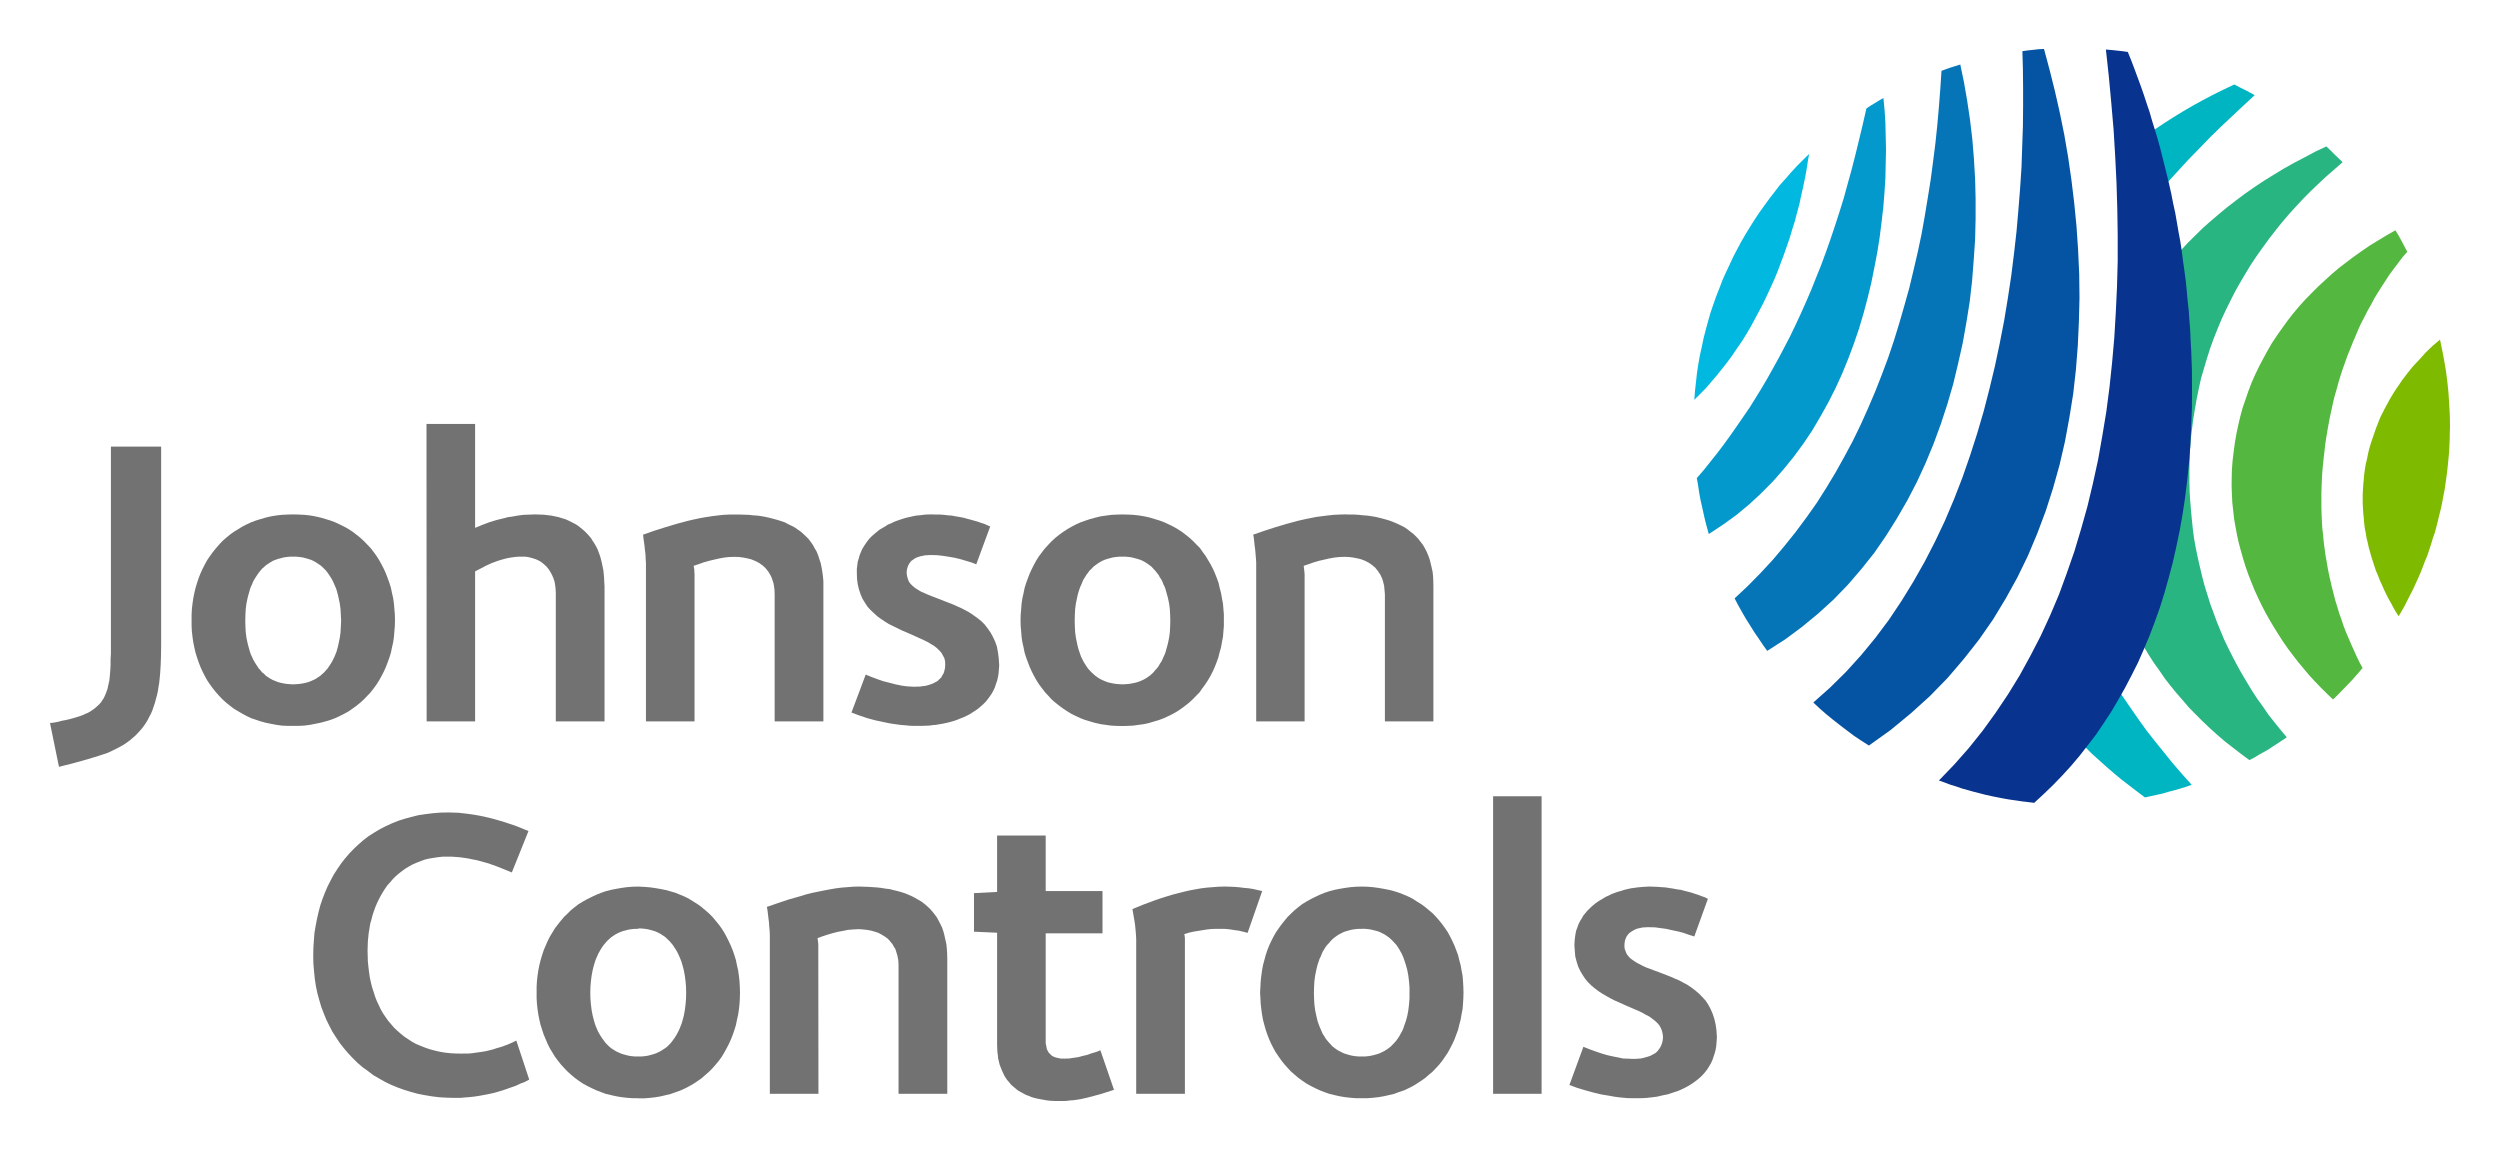 <?xml version="1.0" encoding="UTF-8" standalone="no"?>
<!-- Generator: Adobe Illustrator 15.1.0, SVG Export Plug-In . SVG Version: 6.00 Build 0)  -->
<!DOCTYPE svg  PUBLIC '-//W3C//DTD SVG 1.1//EN'  'http://www.w3.org/Graphics/SVG/1.1/DTD/svg11.dtd'>
<svg xmlns="http://www.w3.org/2000/svg" xml:space="preserve" height="115px" width="250px" version="1.1" y="0px" x="0px" xmlns:xlink="http://www.w3.org/1999/xlink" viewBox="0 0 250 115" enable-background="new 0 0 250 115">
<g id="Layer_2" display="none">
	<rect height="125.33" width="263.33" y="-5" x="-3.5" display="inline" fill="#3A3636"/>
</g>
<g id="Layer_1">
	<polygon points="45.514 109.79 44.718 109.77 43.969 109.73 43.232 109.64 42.5 109.52 41.779 109.38 41.088 109.19 40.401 108.98 39.74 108.74 39.11 108.48 38.508 108.19 37.909 107.85 37.324 107.51 36.785 107.1 36.259 106.72 35.765 106.3 35.271 105.81 34.821 105.33 34.384 104.82 33.979 104.3 33.606 103.74 33.245 103.18 32.929 102.57 32.629 101.96 32.373 101.33 32.121 100.67 31.923 99.994 31.73 99.288 31.581 98.568 31.476 97.852 31.4 97.1 31.338 96.348 31.324 95.557 31.338 94.791 31.386 94.07 31.443 93.318 31.562 92.6 31.7 91.896 31.85 91.221 32.028 90.545 32.253 89.884 32.496 89.254 32.762 88.639 33.064 88.041 33.378 87.454 33.739 86.896 34.115 86.344 34.502 85.85 34.94 85.339 35.389 84.875 35.855 84.439 36.35 84.005 36.861 83.615 37.429 83.254 37.985 82.923 38.568 82.623 39.186 82.338 39.816 82.084 40.475 81.875 41.149 81.693 41.855 81.514 42.574 81.409 43.325 81.318 44.074 81.259 44.854 81.247 45.348 81.259 45.845 81.275 46.354 81.333 46.879 81.395 47.388 81.471 47.916 81.561 48.424 81.665 48.935 81.784 49.46 81.92 49.969 82.068 50.48 82.221 50.975 82.387 51.47 82.55 51.933 82.729 52.399 82.923 52.848 83.104 51.184 87.245 50.419 86.932 49.656 86.629 48.859 86.344 48.065 86.12 47.659 86.016 47.254 85.939 46.833 85.85 46.43 85.788 46.011 85.73 45.604 85.697 45.201 85.669 44.78 85.669 44.271 85.669 43.805 85.717 43.341 85.788 42.89 85.863 42.455 85.969 42.051 86.12 41.661 86.271 41.254 86.448 40.893 86.646 40.548 86.855 40.22 87.093 39.887 87.35 39.573 87.618 39.291 87.902 39.02 88.221 38.749 88.52 38.508 88.863 38.285 89.209 38.076 89.57 37.881 89.943 37.7 90.318 37.534 90.711 37.384 91.13 37.249 91.534 37.144 91.954 37.022 92.373 36.951 92.824 36.875 93.26 36.828 93.709 36.785 94.161 36.771 94.609 36.756 95.073 36.771 95.613 36.785 96.154 36.844 96.709 36.904 97.204 36.979 97.729 37.084 98.225 37.203 98.706 37.355 99.17 37.505 99.648 37.671 100.08 37.881 100.52 38.076 100.94 38.299 101.33 38.568 101.72 38.825 102.09 39.11 102.42 39.409 102.77 39.74 103.08 40.082 103.38 40.443 103.67 40.819 103.92 41.211 104.18 41.616 104.4 42.051 104.58 42.5 104.76 42.966 104.92 43.446 105.05 43.955 105.17 44.48 105.26 45.02 105.32 45.59 105.35 46.159 105.36 46.52 105.35 46.879 105.35 47.24 105.32 47.568 105.27 47.93 105.22 48.274 105.17 48.622 105.11 48.98 105.02 49.309 104.94 49.656 104.82 49.984 104.73 50.329 104.62 50.989 104.36 51.633 104.06 52.924 107.96 52.489 108.19 52.038 108.36 51.619 108.56 51.17 108.72 50.69 108.89 50.255 109.04 49.774 109.18 49.309 109.31 48.845 109.41 48.379 109.5 47.884 109.59 47.421 109.66 46.955 109.71 46.458 109.75 45.995 109.79" fill="#727272"/>
	<path d="m63.813 109.82h-0.568l-0.57-0.043-0.54-0.062-0.523-0.09-0.528-0.119-0.509-0.119-0.48-0.181-0.48-0.182-0.449-0.209-0.452-0.226-0.433-0.237-0.42-0.285-0.39-0.285-0.375-0.316-0.345-0.313-0.345-0.361-0.316-0.346-0.299-0.375-0.299-0.404-0.254-0.42-0.257-0.419-0.224-0.449-0.195-0.466-0.197-0.467-0.162-0.491-0.152-0.481-0.119-0.51-0.105-0.525-0.076-0.541-0.06-0.541-0.031-0.537v-1.129l0.031-0.567 0.06-0.537 0.076-0.528 0.105-0.525 0.119-0.493 0.152-0.509 0.162-0.498 0.197-0.463 0.195-0.451 0.224-0.449 0.257-0.419 0.254-0.421 0.299-0.391 0.299-0.375 0.316-0.375 0.345-0.328 0.345-0.346 0.375-0.3 0.39-0.302 0.42-0.254 0.433-0.24 0.452-0.225 0.449-0.211 0.48-0.194 0.48-0.167 0.509-0.133 0.528-0.104 0.523-0.091 0.54-0.076 0.57-0.045 0.568-0.016 0.587 0.029 0.57 0.045 0.54 0.076 0.54 0.091 0.508 0.104 0.495 0.133 0.511 0.152 0.466 0.194 0.464 0.192 0.435 0.226 0.435 0.271 0.406 0.255 0.39 0.284 0.375 0.316 0.359 0.313 0.347 0.345 0.314 0.376 0.313 0.376 0.286 0.391 0.254 0.403 0.24 0.435 0.226 0.449 0.209 0.452 0.195 0.478 0.164 0.48 0.152 0.494 0.104 0.512 0.119 0.525 0.076 0.542 0.06 0.537 0.031 0.567 0.016 0.562-0.015 0.57-0.031 0.554-0.06 0.537-0.076 0.528-0.119 0.524-0.104 0.522-0.152 0.496-0.164 0.48-0.195 0.492-0.209 0.451-0.226 0.436-0.24 0.434-0.254 0.422-0.286 0.389-0.313 0.376-0.314 0.36-0.347 0.346-0.359 0.313-0.375 0.33-0.39 0.271-0.406 0.271-0.435 0.254-0.435 0.225-0.464 0.211-0.466 0.164-0.511 0.181-0.495 0.119-0.508 0.119-0.54 0.09-0.54 0.062-0.57 0.043h-0.588v0.02zm0-16.936h-0.328l-0.316 0.031-0.3 0.045-0.285 0.074-0.285 0.073-0.254 0.091-0.269 0.12-0.226 0.121-0.224 0.149-0.226 0.152-0.195 0.178-0.195 0.182-0.166 0.194-0.167 0.194-0.147 0.21-0.15 0.226-0.135 0.24-0.136 0.24-0.104 0.257-0.119 0.254-0.09 0.271-0.076 0.252-0.076 0.271-0.071 0.271-0.107 0.566-0.074 0.571-0.048 0.587-0.014 0.582 0.014 0.57 0.048 0.588 0.074 0.584 0.107 0.555 0.071 0.271 0.076 0.285 0.076 0.252 0.09 0.256 0.119 0.27 0.104 0.242 0.136 0.236 0.135 0.228 0.15 0.224 0.147 0.209 0.167 0.215 0.166 0.178 0.195 0.195 0.195 0.164 0.226 0.148 0.224 0.139 0.226 0.118 0.269 0.119 0.254 0.091 0.285 0.075 0.285 0.074 0.3 0.045 0.316 0.03h0.675l0.314-0.03 0.302-0.045 0.285-0.074 0.269-0.075 0.271-0.091 0.252-0.119 0.229-0.118 0.224-0.139 0.226-0.148 0.209-0.164 0.195-0.195 0.167-0.178 0.164-0.215 0.149-0.209 0.15-0.224 0.135-0.228 0.122-0.236 0.119-0.242 0.104-0.27 0.105-0.256 0.076-0.252 0.076-0.285 0.074-0.271 0.104-0.555 0.076-0.584 0.045-0.588 0.014-0.57-0.014-0.582-0.045-0.557-0.076-0.588-0.104-0.552-0.074-0.286-0.076-0.27-0.076-0.27-0.105-0.271-0.104-0.24-0.119-0.271-0.122-0.24-0.135-0.225-0.15-0.226-0.149-0.228-0.164-0.193-0.167-0.195-0.195-0.181-0.211-0.207-0.226-0.15-0.224-0.148-0.229-0.121-0.251-0.123-0.271-0.091-0.269-0.073-0.285-0.074-0.302-0.045-0.314-0.031h-0.346z" fill="#727272"/>
	<polygon points="89.854 109.38 89.854 96.646 89.854 96.424 89.839 96.2 89.825 95.988 89.78 95.779 89.749 95.585 89.688 95.391 89.63 95.209 89.583 95.027 89.511 94.85 89.404 94.698 89.316 94.536 89.226 94.384 89.105 94.251 89 94.113 88.896 93.994 88.76 93.857 88.473 93.648 88.175 93.469 87.845 93.288 87.486 93.169 87.11 93.064 86.689 92.988 86.285 92.945 85.85 92.915 85.325 92.945 84.799 92.988 84.274 93.093 83.78 93.184 83.254 93.318 82.746 93.469 82.234 93.637 81.754 93.813 81.769 93.918 81.799 94.146 81.83 94.413 81.83 94.669 81.845 109.38 76.983 109.38 76.983 93.545 76.969 93.127 76.926 92.675 76.895 92.211 76.835 91.745 76.745 90.994 76.683 90.693 77.765 90.318 78.89 89.943 79.474 89.779 80.045 89.615 80.63 89.436 81.229 89.285 81.816 89.166 82.415 89.045 82.983 88.938 83.584 88.833 84.169 88.76 84.757 88.714 85.325 88.669 85.896 88.654 86.361 88.669 86.811 88.686 87.26 88.714 87.695 88.743 88.116 88.79 88.548 88.863 88.969 88.909 89.359 89.014 89.749 89.104 90.125 89.209 90.498 89.33 90.859 89.479 91.204 89.63 91.52 89.796 91.851 89.991 92.165 90.172 92.45 90.395 92.718 90.621 92.989 90.873 93.229 91.145 93.456 91.43 93.681 91.729 93.859 92.061 94.038 92.406 94.204 92.748 94.34 93.139 94.444 93.545 94.535 93.966 94.639 94.413 94.685 94.879 94.715 95.375 94.729 95.884 94.729 109.38" fill="#727272"/>
	<polygon points="105.96 110.1 105.6 110.1 105.28 110.09 104.94 110.07 104.63 110.03 104.32 109.97 104.02 109.92 103.72 109.86 103.42 109.79 103.13 109.7 102.88 109.59 102.6 109.49 102.36 109.36 102.12 109.23 101.88 109.1 101.66 108.94 101.45 108.76 101.24 108.59 101.06 108.41 100.89 108.2 100.71 107.99 100.55 107.76 100.41 107.52 100.3 107.28 100.18 107.02 100.07 106.74 99.964 106.46 99.891 106.16 99.814 105.85 99.784 105.52 99.741 105.19 99.724 104.84 99.71 104.48 99.71 93.273 97.399 93.169 97.399 89.313 99.71 89.193 99.71 83.553 104.57 83.553 104.57 89.104 110.25 89.104 110.25 93.336 104.57 93.336 104.57 104.12 104.57 104.34 104.62 104.56 104.65 104.73 104.69 104.92 104.76 105.06 104.84 105.22 104.94 105.33 105.05 105.44 105.17 105.56 105.3 105.64 105.47 105.71 105.65 105.77 105.82 105.8 106.01 105.85 106.22 105.86 106.44 105.86 106.91 105.85 107.36 105.78 107.84 105.71 108.28 105.59 108.72 105.49 109.16 105.33 109.61 105.2 110.04 105.03 111.4 108.98 110.72 109.2 110.06 109.41 109.39 109.59 108.71 109.77 108.03 109.92 107.36 110.02 107.02 110.04 106.66 110.09 106.31 110.1" fill="#727272"/>
	<polygon points="124.76 93.288 124.49 93.215 124.19 93.139 123.86 93.064 123.51 93.02 123.14 92.96 122.8 92.915 122.44 92.884 122.08 92.884 121.62 92.884 121.18 92.898 120.71 92.945 120.24 93.02 119.79 93.093 119.33 93.169 118.88 93.273 118.43 93.409 118.46 93.561 118.49 93.813 118.49 109.38 113.62 109.38 113.62 93.936 113.6 93.514 113.56 93.034 113.51 92.525 113.44 92.045 113.36 91.596 113.3 91.234 113.26 90.994 113.24 90.906 114.35 90.454 115.48 90.033 116.04 89.839 116.62 89.658 117.2 89.479 117.77 89.33 118.36 89.18 118.94 89.045 119.51 88.938 120.11 88.833 120.71 88.76 121.29 88.714 121.9 88.669 122.49 88.654 122.98 88.669 123.44 88.686 123.94 88.729 124.42 88.79 124.9 88.833 125.36 88.909 125.81 89.014 126.22 89.104" fill="#727272"/>
	<path d="m136.18 109.82h-0.585l-0.556-0.043-0.543-0.062-0.537-0.09-0.527-0.119-0.494-0.119-0.509-0.181-0.467-0.182-0.446-0.209-0.451-0.226-0.424-0.237-0.419-0.285-0.39-0.285-0.371-0.316-0.361-0.313-0.332-0.361-0.313-0.346-0.3-0.375-0.285-0.404-0.285-0.42-0.237-0.419-0.229-0.449-0.209-0.466-0.18-0.467-0.166-0.491-0.135-0.481-0.133-0.51-0.093-0.525-0.074-0.541-0.06-0.541-0.028-0.537-0.033-0.569 0.033-0.56 0.028-0.567 0.06-0.537 0.074-0.528 0.093-0.525 0.133-0.493 0.135-0.509 0.166-0.498 0.18-0.463 0.209-0.451 0.229-0.449 0.237-0.419 0.285-0.421 0.285-0.391 0.3-0.375 0.313-0.375 0.332-0.328 0.361-0.346 0.371-0.3 0.39-0.302 0.419-0.254 0.424-0.24 0.451-0.225 0.446-0.211 0.467-0.194 0.509-0.167 0.494-0.133 0.527-0.104 0.537-0.091 0.543-0.076 0.556-0.045 0.585-0.016 0.565 0.016 0.557 0.045 0.558 0.076 0.526 0.091 0.522 0.104 0.51 0.133 0.479 0.152 0.496 0.194 0.45 0.192 0.447 0.226 0.409 0.271 0.418 0.255 0.39 0.284 0.376 0.316 0.376 0.313 0.328 0.345 0.332 0.376 0.3 0.376 0.285 0.391 0.271 0.403 0.236 0.435 0.225 0.449 0.209 0.452 0.181 0.478 0.181 0.48 0.119 0.494 0.139 0.512 0.09 0.525 0.104 0.542 0.043 0.537 0.033 0.567 0.015 0.56-0.015 0.569-0.033 0.555-0.043 0.537-0.104 0.527-0.09 0.525-0.139 0.521-0.119 0.498-0.181 0.479-0.181 0.492-0.209 0.45-0.225 0.437-0.236 0.433-0.285 0.424-0.271 0.388-0.3 0.376-0.332 0.361-0.328 0.345-0.376 0.313-0.376 0.33-0.39 0.271-0.418 0.271-0.409 0.256-0.447 0.224-0.45 0.211-0.496 0.164-0.479 0.181-0.51 0.119-0.522 0.119-0.526 0.09-0.558 0.063-0.557 0.043h-0.57v0.02zm0-16.936h-0.333l-0.327 0.031-0.3 0.045-0.3 0.074-0.257 0.073-0.285 0.091-0.238 0.12-0.241 0.121-0.225 0.149-0.209 0.15-0.214 0.178-0.177 0.181-0.166 0.195-0.182 0.193-0.166 0.211-0.133 0.226-0.152 0.24-0.104 0.239-0.104 0.258-0.119 0.236-0.092 0.289-0.09 0.252-0.07 0.271-0.063 0.271-0.118 0.567-0.076 0.571-0.033 0.587-0.014 0.582 0.014 0.571 0.033 0.586 0.076 0.586 0.118 0.554 0.063 0.271 0.07 0.285 0.09 0.252 0.092 0.258 0.119 0.269 0.104 0.242 0.104 0.237 0.152 0.227 0.133 0.225 0.166 0.209 0.182 0.213 0.166 0.179 0.177 0.194 0.214 0.164 0.209 0.149 0.225 0.14 0.241 0.117 0.238 0.119 0.285 0.091 0.257 0.075 0.3 0.074 0.3 0.045 0.327 0.031h0.646l0.328-0.031 0.285-0.045 0.301-0.074 0.285-0.075 0.271-0.091 0.242-0.119 0.237-0.117 0.224-0.14 0.21-0.149 0.209-0.164 0.186-0.194 0.176-0.179 0.182-0.213 0.152-0.209 0.146-0.225 0.123-0.227 0.135-0.237 0.117-0.242 0.092-0.269 0.09-0.258 0.09-0.252 0.076-0.271 0.076-0.285 0.104-0.554 0.071-0.586 0.047-0.586v-1.138l-0.047-0.57-0.071-0.588-0.104-0.552-0.076-0.286-0.076-0.27-0.09-0.27-0.09-0.271-0.092-0.24-0.117-0.271-0.135-0.24-0.123-0.225-0.146-0.226-0.152-0.228-0.182-0.193-0.176-0.195-0.186-0.181-0.209-0.179-0.21-0.149-0.224-0.149-0.237-0.121-0.242-0.121-0.271-0.09-0.285-0.073-0.301-0.074-0.285-0.045-0.328-0.031h-0.313v-0.014z" fill="#727272"/>
	<polygon points="154.16 79.626 149.31 79.626 149.31 100.5 149.31 109.38 154.16 109.38" fill="#727272"/>
	<polygon points="163.62 109.82 163.17 109.82 162.74 109.81 162.3 109.77 161.88 109.73 161.45 109.67 161.01 109.59 160.6 109.52 160.16 109.45 159.32 109.25 158.49 109.02 157.7 108.78 156.94 108.5 158.34 104.68 158.88 104.9 159.49 105.12 160.1 105.33 160.74 105.52 161.38 105.66 161.99 105.78 162.3 105.85 162.6 105.86 162.9 105.87 163.21 105.89 163.49 105.89 163.78 105.87 164.05 105.85 164.31 105.8 164.6 105.72 164.84 105.65 165.08 105.56 165.3 105.44 165.52 105.32 165.73 105.14 165.86 104.97 166.01 104.76 166.13 104.52 166.22 104.27 166.28 103.99 166.3 103.67 166.26 103.36 166.19 103.06 166.07 102.77 165.91 102.5 165.69 102.26 165.47 102.06 165.21 101.86 164.91 101.64 164.57 101.47 164.24 101.28 163.87 101.1 163.49 100.94 162.68 100.59 161.86 100.22 161.45 100.04 161.04 99.83 160.64 99.604 160.25 99.379 159.86 99.124 159.5 98.854 159.14 98.555 158.82 98.24 158.52 97.881 158.27 97.506 158.03 97.1 157.82 96.666 157.67 96.188 157.53 95.661 157.48 95.104 157.44 94.518 157.46 94.113 157.5 93.74 157.55 93.393 157.62 93.051 157.74 92.734 157.85 92.421 158 92.121 158.18 91.833 158.34 91.548 158.55 91.296 158.75 91.055 158.98 90.83 159.22 90.604 159.47 90.395 159.73 90.2 160.01 90.02 160.3 89.854 160.56 89.691 160.87 89.555 161.17 89.402 161.48 89.285 161.78 89.18 162.11 89.09 162.43 88.984 162.74 88.909 163.08 88.833 163.4 88.79 163.72 88.743 164.03 88.714 164.33 88.686 164.64 88.669 164.94 88.654 165.36 88.669 165.76 88.686 166.14 88.714 166.56 88.743 166.95 88.805 167.33 88.863 167.72 88.938 168.09 88.984 168.47 89.09 168.83 89.18 169.17 89.271 169.53 89.391 169.85 89.494 170.2 89.63 170.5 89.734 170.79 89.884 169.43 93.648 168.9 93.482 168.35 93.288 167.79 93.139 167.21 93.02 166.61 92.884 166.06 92.811 165.5 92.734 164.94 92.721 164.72 92.721 164.49 92.734 164.26 92.748 164.05 92.794 163.82 92.841 163.62 92.898 163.43 92.988 163.25 93.093 163.08 93.198 162.9 93.336 162.78 93.482 162.66 93.648 162.57 93.846 162.5 94.042 162.46 94.294 162.44 94.551 162.46 94.85 162.56 95.133 162.66 95.391 162.83 95.613 163.04 95.839 163.31 96.034 163.58 96.215 163.88 96.381 164.22 96.557 164.57 96.725 164.98 96.876 165.36 97.023 166.21 97.339 167.06 97.67 167.49 97.863 167.93 98.045 168.34 98.27 168.76 98.497 169.16 98.764 169.53 99.049 169.9 99.363 170.22 99.691 170.56 100.06 170.82 100.46 171.06 100.9 171.27 101.39 171.44 101.91 171.57 102.47 171.65 103.08 171.69 103.74 171.66 104.15 171.63 104.56 171.57 104.94 171.48 105.29 171.36 105.65 171.26 105.96 171.11 106.3 170.94 106.59 170.75 106.9 170.56 107.15 170.35 107.4 170.1 107.66 169.85 107.88 169.6 108.08 169.31 108.29 169.02 108.48 168.73 108.65 168.43 108.81 168.11 108.96 167.79 109.1 167.47 109.2 167.12 109.32 166.79 109.43 166.43 109.5 166.07 109.58 165.74 109.66 165.38 109.71 165.02 109.75 164.68 109.79 164.31 109.81 163.96 109.82" fill="#727272"/>
	<polygon points="10.309 75.439 9.857 75.589 9.365 75.738 8.823 75.904 8.254 76.066 7.655 76.232 7.085 76.387 6.483 76.533 5.898 76.686 5 72.305 5.388 72.259 5.78 72.186 6.184 72.078 6.574 72.004 6.964 71.916 7.339 71.813 7.698 71.704 8.029 71.598 8.269 71.51 8.523 71.389 8.751 71.298 8.975 71.18 9.153 71.061 9.348 70.925 9.529 70.789 9.679 70.652 9.828 70.521 9.98 70.368 10.114 70.219 10.218 70.04 10.339 69.874 10.43 69.695 10.52 69.501 10.594 69.32 10.744 68.913 10.834 68.495 10.938 68.029 10.986 67.547 11.029 67.023 11.058 66.484 11.058 65.93 11.091 65.331 11.091 44.66 16.114 44.66 16.114 64.534 16.1 65.555 16.069 66.498 16.009 67.428 15.919 68.3 15.843 68.732 15.786 69.125 15.693 69.544 15.588 69.919 15.484 70.309 15.365 70.652 15.246 71.016 15.094 71.374 14.914 71.704 14.75 72.035 14.555 72.35 14.345 72.65 14.117 72.936 13.879 73.202 13.608 73.49 13.325 73.744 13.026 73.999 12.709 74.238 12.379 74.465 12.006 74.676 11.63 74.871 11.209 75.08 10.791 75.275" fill="#727272"/>
	<path d="m29.313 72.589h-0.568l-0.57-0.028-0.54-0.076-0.542-0.104-0.509-0.104-0.511-0.137-0.495-0.166-0.478-0.161-0.452-0.215-0.435-0.238-0.433-0.254-0.421-0.256-0.39-0.301-0.375-0.299-0.361-0.331-0.331-0.345-0.314-0.358-0.316-0.393-0.283-0.39-0.273-0.404-0.238-0.437-0.223-0.435-0.212-0.467-0.181-0.465-0.164-0.492-0.15-0.48-0.119-0.525-0.104-0.522-0.076-0.526-0.062-0.541-0.028-0.539v-1.125l0.029-0.57 0.062-0.539 0.076-0.527 0.104-0.523 0.119-0.51 0.15-0.496 0.164-0.492 0.181-0.466 0.212-0.466 0.223-0.435 0.238-0.435 0.273-0.404 0.283-0.39 0.316-0.392 0.314-0.359 0.331-0.359 0.361-0.316 0.375-0.314 0.39-0.285 0.421-0.257 0.433-0.269 0.435-0.224 0.452-0.211 0.478-0.181 0.495-0.15 0.511-0.15 0.509-0.119 0.542-0.09 0.54-0.062 0.57-0.028 0.568-0.014 0.57 0.014 0.554 0.028 0.573 0.062 0.509 0.09 0.525 0.119 0.509 0.15 0.495 0.15 0.482 0.181 0.449 0.211 0.449 0.224 0.435 0.24 0.407 0.271 0.39 0.3 0.374 0.299 0.361 0.331 0.328 0.342 0.333 0.347 0.314 0.404 0.283 0.392 0.255 0.403 0.24 0.435 0.226 0.433 0.209 0.466 0.178 0.464 0.181 0.497 0.152 0.494 0.105 0.511 0.119 0.522 0.076 0.542 0.045 0.54 0.045 0.539 0.014 0.584-0.014 0.573-0.045 0.539-0.045 0.555-0.076 0.527-0.119 0.523-0.104 0.511-0.152 0.494-0.181 0.497-0.178 0.464-0.209 0.466-0.226 0.434-0.24 0.435-0.257 0.404-0.283 0.391-0.314 0.404-0.333 0.347-0.328 0.343-0.361 0.33-0.374 0.301-0.39 0.285-0.407 0.284-0.435 0.24-0.449 0.224-0.449 0.215-0.482 0.179-0.495 0.149-0.509 0.135-0.525 0.104-0.509 0.104-0.573 0.076-0.554 0.027-0.57 0.002zm0-16.922h-0.328l-0.317 0.033-0.299 0.043-0.285 0.076-0.286 0.076-0.254 0.088-0.271 0.107-0.223 0.135-0.226 0.147-0.226 0.152-0.179 0.162-0.209 0.181-0.167 0.197-0.167 0.209-0.147 0.209-0.152 0.228-0.136 0.224-0.133 0.238-0.104 0.258-0.119 0.254-0.09 0.256-0.076 0.283-0.076 0.254-0.076 0.289-0.119 0.567-0.074 0.569-0.031 0.586-0.014 0.587 0.014 0.567 0.031 0.586 0.074 0.554 0.119 0.569 0.076 0.285 0.076 0.271 0.076 0.271 0.09 0.258 0.119 0.254 0.104 0.24 0.133 0.239 0.136 0.224 0.152 0.227 0.147 0.227 0.167 0.178 0.167 0.209 0.209 0.168 0.179 0.181 0.226 0.149 0.226 0.148 0.223 0.119 0.271 0.107 0.254 0.104 0.286 0.073 0.285 0.06 0.299 0.049 0.316 0.027 0.328 0.016 0.316-0.016 0.331-0.027 0.316-0.049 0.285-0.06 0.269-0.073 0.271-0.104 0.238-0.107 0.243-0.119 0.223-0.148 0.224-0.149 0.197-0.181 0.195-0.168 0.181-0.209 0.162-0.178 0.152-0.227 0.15-0.227 0.135-0.223 0.121-0.24 0.119-0.24 0.104-0.254 0.104-0.256 0.076-0.271 0.074-0.27 0.06-0.285 0.121-0.57 0.074-0.555 0.031-0.584 0.031-0.568-0.031-0.588-0.031-0.569-0.074-0.567-0.121-0.57-0.06-0.271-0.074-0.269-0.076-0.285-0.104-0.257-0.104-0.241-0.119-0.271-0.121-0.24-0.135-0.223-0.15-0.229-0.152-0.224-0.162-0.209-0.181-0.181-0.195-0.197-0.197-0.162-0.224-0.152-0.223-0.147-0.243-0.135-0.238-0.107-0.271-0.088-0.269-0.076-0.285-0.076-0.316-0.043-0.331-0.033h-0.315z" fill="#727272"/>
	<polygon points="55.58 72.141 55.58 59.328 55.563 58.939 55.521 58.551 55.458 58.173 55.34 57.816 55.204 57.498 55.04 57.198 54.859 56.915 54.65 56.658 54.41 56.435 54.153 56.226 53.882 56.06 53.583 55.924 53.255 55.819 52.924 55.729 52.563 55.667 52.19 55.667 51.89 55.667 51.591 55.686 51.274 55.729 50.975 55.771 50.675 55.833 50.362 55.91 50.06 56 49.76 56.09 49.159 56.313 48.574 56.583 48.034 56.868 47.511 57.139 47.511 72.141 42.664 72.141 42.649 42.392 47.511 42.392 47.511 52.788 48.229 52.489 48.95 52.218 49.684 51.994 50.433 51.813 50.823 51.709 51.198 51.664 51.591 51.59 51.966 51.531 52.371 51.483 52.744 51.469 53.134 51.455 53.523 51.44 53.93 51.455 54.349 51.469 54.741 51.514 55.13 51.559 55.49 51.635 55.849 51.709 56.179 51.813 56.526 51.918 56.84 52.054 57.139 52.203 57.441 52.355 57.724 52.517 57.979 52.714 58.219 52.909 58.461 53.119 58.685 53.342 58.894 53.57 59.105 53.822 59.272 54.096 59.462 54.381 59.614 54.647 59.764 54.949 59.885 55.28 60.004 55.596 60.094 55.924 60.185 56.283 60.258 56.644 60.334 57.02 60.377 57.41 60.411 57.797 60.425 58.189 60.454 58.624 60.454 72.141" fill="#727272"/>
	<polygon points="77.465 72.141 77.465 59.434 77.449 58.982 77.39 58.551 77.361 58.37 77.299 58.159 77.24 57.992 77.18 57.797 77.104 57.636 77.014 57.469 76.926 57.319 76.835 57.169 76.717 57.02 76.61 56.884 76.488 56.749 76.37 56.644 76.236 56.525 76.084 56.418 75.935 56.313 75.782 56.226 75.44 56.06 75.095 55.924 74.72 55.833 74.33 55.757 73.909 55.7 73.458 55.686 72.934 55.7 72.409 55.757 71.915 55.848 71.389 55.969 70.88 56.09 70.355 56.24 69.86 56.418 69.364 56.583 69.38 56.673 69.425 56.901 69.439 57.184 69.454 57.44 69.454 72.141 64.595 72.141 64.595 56.299 64.566 55.91 64.549 55.444 64.49 54.98 64.445 54.528 64.34 53.779 64.31 53.466 65.389 53.088 66.516 52.729 67.668 52.384 68.84 52.07 69.439 51.935 70.008 51.813 70.609 51.709 71.194 51.619 71.779 51.545 72.352 51.483 72.934 51.455 73.505 51.455 73.968 51.455 74.42 51.469 74.87 51.483 75.288 51.531 75.725 51.559 76.16 51.619 76.564 51.694 76.969 51.785 77.361 51.89 77.751 51.994 78.124 52.113 78.485 52.234 78.813 52.413 79.161 52.579 79.474 52.745 79.776 52.955 80.076 53.164 80.344 53.404 80.601 53.644 80.853 53.898 81.082 54.2 81.291 54.5 81.469 54.828 81.664 55.158 81.816 55.534 81.935 55.91 82.07 56.313 82.158 56.734 82.234 57.184 82.296 57.65 82.339 58.145 82.339 58.654 82.339 72.141" fill="#727272"/>
	<polygon points="91.851 72.589 91.399 72.589 90.964 72.574 90.529 72.529 90.11 72.498 89.673 72.439 89.24 72.38 88.819 72.305 88.387 72.213 87.545 72.035 86.718 71.813 85.91 71.54 85.146 71.255 86.571 67.461 87.125 67.686 87.709 67.908 88.325 68.119 88.969 68.283 89.602 68.447 90.215 68.57 90.529 68.614 90.831 68.643 91.13 68.659 91.43 68.676 91.713 68.659 92 68.659 92.269 68.614 92.554 68.585 92.823 68.51 93.065 68.434 93.306 68.343 93.529 68.225 93.755 68.105 93.933 67.925 94.114 67.761 94.235 67.532 94.371 67.309 94.444 67.055 94.506 66.77 94.521 66.455 94.506 66.107 94.43 65.809 94.294 65.555 94.145 65.283 93.933 65.046 93.695 64.818 93.438 64.609 93.139 64.43 92.823 64.234 92.466 64.055 92.105 63.889 91.713 63.71 90.936 63.361 90.11 63.006 89.688 62.794 89.283 62.6 88.865 62.391 88.473 62.146 88.099 61.896 87.726 61.625 87.396 61.322 87.048 60.995 86.749 60.664 86.495 60.273 86.254 59.885 86.06 59.434 85.896 58.939 85.774 58.43 85.701 57.873 85.684 57.274 85.684 56.884 85.729 56.525 85.774 56.164 85.879 55.833 85.969 55.505 86.104 55.172 86.224 54.904 86.404 54.604 86.585 54.333 86.766 54.079 86.975 53.822 87.201 53.599 87.438 53.39 87.695 53.18 87.949 52.969 88.235 52.802 88.52 52.641 88.791 52.46 89.091 52.341 89.39 52.189 89.707 52.07 90.006 51.966 90.336 51.858 90.65 51.768 90.98 51.694 91.309 51.619 91.625 51.559 91.941 51.531 92.571 51.455 93.17 51.44 93.591 51.455 93.981 51.455 94.385 51.483 94.792 51.531 95.181 51.559 95.569 51.635 95.944 51.694 96.32 51.768 97.055 51.966 97.761 52.161 98.075 52.279 98.421 52.384 98.719 52.517 99.018 52.655 97.625 56.435 97.131 56.24 96.574 56.074 96.021 55.91 95.436 55.771 94.834 55.667 94.28 55.582 93.724 55.52 93.17 55.505 92.947 55.505 92.718 55.52 92.495 55.534 92.269 55.582 92.045 55.625 91.851 55.686 91.656 55.757 91.475 55.848 91.309 55.969 91.13 56.09 91.009 56.24 90.888 56.418 90.8 56.599 90.726 56.825 90.679 57.048 90.665 57.319 90.712 57.621 90.783 57.888 90.888 58.159 91.054 58.384 91.28 58.607 91.52 58.803 91.803 58.982 92.105 59.164 92.45 59.313 92.823 59.479 93.199 59.628 93.591 59.779 94.43 60.107 95.286 60.438 95.721 60.634 96.154 60.828 96.56 61.037 96.993 61.279 97.383 61.549 97.761 61.818 98.136 62.119 98.479 62.464 98.764 62.84 99.049 63.243 99.289 63.68 99.513 64.159 99.693 64.67 99.8 65.255 99.876 65.854 99.919 66.529 99.891 66.934 99.86 67.323 99.8 67.698 99.71 68.074 99.589 68.419 99.484 68.747 99.337 69.063 99.17 69.363 98.976 69.648 98.764 69.934 98.569 70.174 98.331 70.416 98.075 70.641 97.82 70.863 97.535 71.061 97.25 71.241 96.95 71.434 96.65 71.583 96.334 71.734 96.021 71.854 95.69 71.99 95.343 72.107 95.015 72.199 94.653 72.289 94.294 72.365 93.933 72.425 93.605 72.484 93.246 72.514 92.899 72.561 92.54 72.574 92.181 72.589" fill="#727272"/>
	<path d="m112.24 72.604l-0.571-0.015-0.554-0.028-0.557-0.076-0.525-0.075-0.525-0.119-0.508-0.149-0.495-0.148-0.468-0.18-0.464-0.213-0.449-0.225-0.435-0.27-0.39-0.256-0.407-0.301-0.375-0.299-0.359-0.316-0.328-0.358-0.333-0.358-0.299-0.393-0.297-0.391-0.257-0.404-0.24-0.436-0.226-0.435-0.209-0.466-0.179-0.467-0.181-0.492-0.152-0.479-0.104-0.524-0.119-0.523-0.076-0.527-0.042-0.539-0.048-0.539-0.014-0.572 0.014-0.553 0.048-0.57 0.042-0.54 0.076-0.527 0.119-0.522 0.104-0.512 0.152-0.494 0.181-0.493 0.179-0.466 0.209-0.449 0.226-0.452 0.24-0.435 0.257-0.404 0.297-0.39 0.299-0.392 0.333-0.359 0.328-0.345 0.359-0.33 0.375-0.3 0.407-0.299 0.39-0.257 0.435-0.254 0.449-0.238 0.464-0.211 0.468-0.164 0.495-0.167 0.508-0.136 0.525-0.133 0.525-0.076 0.557-0.076 0.554-0.028 0.571-0.014 0.584 0.014 0.554 0.028 0.54 0.062 0.542 0.09 0.525 0.119 0.495 0.15 0.494 0.15 0.478 0.181 0.452 0.211 0.449 0.224 0.421 0.24 0.418 0.271 0.39 0.3 0.375 0.299 0.361 0.331 0.331 0.342 0.345 0.347 0.283 0.404 0.288 0.392 0.24 0.4 0.257 0.435 0.226 0.433 0.209 0.466 0.181 0.464 0.181 0.497 0.11 0.493 0.135 0.512 0.09 0.522 0.104 0.542 0.045 0.54 0.045 0.539v1.157l-0.045 0.539-0.045 0.555-0.104 0.527-0.09 0.523-0.15 0.511-0.119 0.494-0.181 0.497-0.181 0.464-0.209 0.466-0.226 0.434-0.257 0.435-0.266 0.404-0.288 0.393-0.283 0.404-0.345 0.347-0.331 0.344-0.361 0.33-0.375 0.299-0.39 0.285-0.418 0.285-0.421 0.24-0.45 0.224-0.452 0.213-0.478 0.18-0.494 0.148-0.495 0.149-0.525 0.119-0.542 0.075-0.54 0.076-0.554 0.028-0.59 0.016zm0-16.937h-0.316l-0.331 0.033-0.302 0.043-0.299 0.076-0.269 0.076-0.269 0.088-0.24 0.107-0.243 0.135-0.224 0.147-0.209 0.152-0.212 0.162-0.178 0.197-0.197 0.181-0.147 0.209-0.166 0.209-0.133 0.228-0.152 0.224-0.104 0.238-0.104 0.258-0.121 0.254-0.09 0.256-0.091 0.283-0.071 0.254-0.062 0.289-0.119 0.567-0.076 0.569-0.031 0.586-0.014 0.587 0.014 0.567 0.031 0.586 0.076 0.554 0.119 0.569 0.062 0.285 0.071 0.271 0.091 0.271 0.09 0.258 0.09 0.254 0.121 0.24 0.119 0.239 0.136 0.224 0.15 0.227 0.152 0.227 0.162 0.178 0.197 0.209 0.178 0.168 0.212 0.181 0.209 0.149 0.224 0.148 0.243 0.119 0.24 0.107 0.269 0.104 0.269 0.073 0.299 0.06 0.302 0.049 0.331 0.027 0.316 0.016 0.328-0.016 0.33-0.027 0.286-0.049 0.299-0.06 0.271-0.073 0.283-0.104 0.243-0.107 0.238-0.119 0.226-0.148 0.212-0.149 0.209-0.181 0.178-0.168 0.167-0.209 0.167-0.178 0.178-0.227 0.121-0.227 0.15-0.224 0.119-0.239 0.104-0.24 0.121-0.254 0.088-0.258 0.076-0.271 0.076-0.271 0.076-0.285 0.119-0.569 0.074-0.554 0.031-0.586 0.015-0.567-0.015-0.587-0.031-0.57-0.074-0.568-0.119-0.57-0.076-0.271-0.076-0.269-0.076-0.285-0.088-0.257-0.121-0.238-0.104-0.271-0.119-0.24-0.15-0.223-0.121-0.229-0.178-0.224-0.167-0.209-0.167-0.181-0.178-0.197-0.209-0.162-0.212-0.152-0.226-0.147-0.238-0.135-0.243-0.107-0.283-0.088-0.271-0.076-0.299-0.076-0.286-0.043-0.33-0.033h-0.34z" fill="#727272"/>
	<polygon points="138.49 72.141 138.49 59.434 138.45 58.982 138.41 58.551 138.36 58.37 138.31 58.159 138.26 57.992 138.19 57.797 138.11 57.636 138.04 57.469 137.93 57.319 137.84 57.169 137.73 57.02 137.61 56.884 137.51 56.749 137.37 56.644 137.24 56.525 137.09 56.418 136.94 56.313 136.79 56.226 136.46 56.06 136.1 55.924 135.72 55.833 135.33 55.757 134.9 55.7 134.48 55.686 133.96 55.7 133.43 55.757 132.92 55.848 132.39 55.969 131.87 56.09 131.36 56.24 130.86 56.418 130.37 56.583 130.38 56.673 130.41 56.901 130.44 57.184 130.46 57.44 130.46 72.141 125.62 72.141 125.62 56.299 125.6 55.91 125.56 55.444 125.52 54.98 125.46 54.528 125.38 53.779 125.32 53.466 126.41 53.088 127.52 52.729 128.67 52.384 129.84 52.07 130.43 51.935 131.03 51.813 131.62 51.694 132.2 51.619 132.79 51.545 133.37 51.483 133.96 51.455 134.51 51.44 134.97 51.455 135.42 51.455 135.88 51.483 136.31 51.531 136.74 51.559 137.15 51.619 137.58 51.694 137.97 51.785 138.36 51.89 138.74 51.994 139.11 52.113 139.48 52.265 139.82 52.413 140.16 52.579 140.48 52.745 140.78 52.955 141.06 53.18 141.35 53.404 141.6 53.644 141.84 53.898 142.07 54.2 142.3 54.5 142.49 54.828 142.66 55.158 142.82 55.534 142.96 55.91 143.06 56.313 143.16 56.734 143.26 57.184 143.31 57.65 143.33 58.145 143.34 58.654 143.34 72.141" fill="#727272"/>
	<polygon points="234.26 16.218 233.86 15.83 233.45 15.438 233.05 15.034 232.63 14.644 231.52 15.169 230.45 15.74 229.39 16.294 228.35 16.879 227.36 17.48 226.37 18.094 225.42 18.724 224.5 19.37 223.6 20.043 222.72 20.721 221.89 21.41 221.06 22.114 220.25 22.834 219.49 23.583 218.73 24.334 218.03 25.1 218.21 26.314 218.36 27.543 218.51 28.789 218.65 30.021 218.75 31.25 218.84 32.51 218.94 33.784 218.99 35.03 219.05 36.14 219.06 37.217 219.1 38.313 219.1 39.363 219.06 40.429 219.05 41.448 219.02 42.482 218.97 43.519 218.92 44.522 218.84 45.514 218.75 46.505 218.66 47.479 218.56 48.44 218.44 49.4 218.3 50.33 218.15 51.26 218 52.189 217.84 53.104 217.67 54.003 217.48 54.875 217.28 55.757 217.07 56.616 216.84 57.483 216.62 58.309 216.38 59.148 216.11 59.975 215.85 60.785 215.57 61.563 215.28 62.373 214.98 63.139 214.69 63.904 214.37 64.652 214.86 65.464 215.36 66.246 215.92 67.023 216.45 67.805 217.02 68.538 217.63 69.289 218.27 70.023 218.9 70.759 219.58 71.45 220.27 72.141 221 72.831 221.73 73.49 222.5 74.15 223.31 74.779 224.11 75.395 224.94 76.01 225.44 75.753 225.9 75.471 226.37 75.214 226.87 74.928 227.31 74.629 227.78 74.329 228.23 74.029 228.68 73.729 228.04 72.965 227.42 72.199 226.82 71.434 226.27 70.625 225.7 69.843 225.17 69.021 224.67 68.195 224.18 67.371 223.71 66.529 223.27 65.689 222.83 64.818 222.42 63.964 222.05 63.079 221.69 62.195 221.36 61.294 221.03 60.41 220.75 59.509 220.46 58.579 220.22 57.664 220 56.734 219.79 55.819 219.59 54.859 219.42 53.929 219.29 52.969 219.19 51.994 219.1 51.05 219.02 50.073 218.96 49.101 218.94 48.109 218.94 47.132 218.96 46.144 218.99 45.14 219.06 44.073 219.19 43.01 219.32 41.959 219.49 40.909 219.67 39.889 219.88 38.854 220.11 37.818 220.4 36.829 220.7 35.824 221.01 34.849 221.37 33.857 221.75 32.899 222.15 31.937 222.59 30.993 223.04 30.078 223.52 29.134 224.03 28.233 224.56 27.334 225.09 26.462 225.68 25.58 226.28 24.738 226.9 23.885 227.54 23.06 228.2 22.235 228.88 21.438 229.6 20.645 230.33 19.862 231.06 19.127 231.84 18.379 232.63 17.642 233.44 16.94" fill="#29B582"/>
	<polygon points="225.47 9.514 224.98 9.245 224.46 8.974 223.94 8.72 223.43 8.449 222.35 8.96 221.3 9.483 220.27 10.022 219.26 10.579 218.26 11.164 217.28 11.765 216.32 12.381 215.36 13.022 215.56 13.653 215.73 14.313 215.92 14.958 216.1 15.619 216.26 16.28 216.41 16.94 216.57 17.599 216.72 18.274 217.78 17.119 218.84 15.963 219.94 14.839 221.01 13.729 222.12 12.647 223.25 11.584 224.35 10.55" fill="#00B5C2"/>
	<polygon points="214.5 79.744 215.1 79.609 215.71 79.475 216.27 79.354 216.86 79.174 217.45 79.025 218.03 78.857 218.6 78.68 219.17 78.484 218.23 77.434 217.31 76.369 216.4 75.244 215.49 74.117 214.59 72.965 213.74 71.777 212.9 70.563 212.07 69.35 211.65 70.068 211.24 70.759 210.8 71.45 210.36 72.125 209.92 72.784 209.45 73.428 208.98 74.074 208.52 74.705 209.18 75.365 209.9 76.01 210.63 76.668 211.38 77.314 212.12 77.932 212.92 78.544 213.7 79.146" fill="#00B5C2"/>
	<polygon points="244 33.962 243.27 34.578 242.58 35.239 241.96 35.931 241.31 36.62 241.02 36.979 240.73 37.34 240.45 37.713 240.17 38.075 239.92 38.465 239.65 38.838 239.41 39.214 239.17 39.604 238.94 39.993 238.72 40.414 238.5 40.804 238.3 41.208 238.08 41.629 237.91 42.033 237.74 42.468 237.57 42.906 237.43 43.324 237.28 43.759 237.13 44.194 236.99 44.646 236.87 45.093 236.77 45.544 236.68 45.994 236.57 46.429 236.49 46.938 236.42 47.432 236.38 47.915 236.33 48.423 236.3 48.906 236.27 49.4 236.27 49.878 236.27 50.39 236.3 50.87 236.33 51.364 236.38 51.844 236.42 52.341 236.48 52.819 236.57 53.285 236.65 53.779 236.77 54.257 236.87 54.723 237.01 55.22 237.14 55.686 237.29 56.15 237.44 56.616 237.6 57.093 237.8 57.56 237.98 58.025 238.19 58.475 238.39 58.939 238.61 59.391 238.83 59.837 239.09 60.289 239.33 60.738 239.58 61.189 239.87 61.625 240.47 60.574 241.02 59.479 241.3 58.939 241.55 58.398 241.8 57.845 242.05 57.274 242.27 56.72 242.49 56.135 242.72 55.582 242.92 54.994 243.11 54.41 243.29 53.811 243.49 53.237 243.65 52.641 243.8 52.039 243.95 51.409 244.1 50.825 244.23 50.192 244.34 49.593 244.46 48.978 244.55 48.347 244.64 47.734 244.72 47.104 244.79 46.474 244.85 45.844 244.91 45.197 244.94 44.57 244.97 43.909 244.98 43.279 245 42.62 244.98 41.51 244.92 40.414 244.85 39.304 244.74 38.222 244.6 37.131 244.42 36.063 244.22 35.015" fill="#7DBA00"/>
	<polygon points="232.37 45.768 232.45 45.093 232.53 44.389 232.63 43.73 232.75 43.024 232.87 42.349 233 41.658 233.15 40.985 233.3 40.295 233.46 39.618 233.66 38.942 233.84 38.27 234.05 37.578 234.27 36.903 234.5 36.259 234.74 35.583 235.01 34.925 235.27 34.264 235.55 33.62 235.82 32.959 236.12 32.314 236.45 31.685 236.77 31.055 237.13 30.422 237.45 29.809 237.83 29.193 238.21 28.592 238.6 27.995 238.98 27.41 239.41 26.837 239.84 26.269 240.26 25.713 240.73 25.176 240.43 24.617 240.15 24.08 239.86 23.554 239.54 23.029 238.67 23.523 237.83 24.032 236.99 24.545 236.18 25.1 235.4 25.653 234.64 26.224 233.9 26.794 233.17 27.41 232.48 28.04 231.8 28.668 231.14 29.329 230.51 29.973 229.9 30.65 229.31 31.354 228.76 32.06 228.23 32.795 227.7 33.544 227.21 34.281 226.76 35.058 226.34 35.824 225.92 36.62 225.53 37.431 225.17 38.239 224.85 39.081 224.56 39.92 224.27 40.759 224.03 41.643 223.82 42.53 223.64 43.398 223.48 44.313 223.36 45.214 223.25 46.16 223.19 46.985 223.17 47.779 223.16 48.604 223.19 49.429 223.23 50.254 223.32 51.064 223.41 51.89 223.55 52.684 223.7 53.494 223.88 54.305 224.09 55.084 224.32 55.896 224.56 56.673 224.84 57.469 225.14 58.234 225.45 58.998 225.8 59.766 226.16 60.516 226.54 61.249 226.96 62 227.39 62.721 227.84 63.438 228.28 64.13 228.77 64.834 229.28 65.509 229.8 66.186 230.35 66.846 230.9 67.504 231.48 68.134 232.07 68.747 232.69 69.363 233.3 69.947 233.69 69.574 234.06 69.199 234.44 68.809 234.81 68.419 235.19 68.029 235.55 67.623 235.9 67.219 236.26 66.798 235.95 66.229 235.66 65.631 235.39 65.029 235.12 64.43 234.86 63.828 234.6 63.215 234.36 62.6 234.15 61.967 233.93 61.354 233.74 60.725 233.54 60.079 233.38 59.449 233.21 58.803 233.06 58.159 232.91 57.498 232.78 56.839 232.67 56.195 232.55 55.52 232.46 54.845 232.37 54.169 232.31 53.494 232.23 52.819 232.19 52.127 232.16 51.44 232.14 50.749 232.14 50.03 232.14 49.339 232.16 48.633 232.19 47.915 232.23 47.208 232.3 46.474" fill="#54B840"/>
	<polygon points="180.91 15.393 180.3 15.994 179.7 16.593 179.12 17.224 178.56 17.87 177.99 18.5 177.47 19.175 176.95 19.848 176.45 20.538 175.94 21.244 175.47 21.95 175.01 22.684 174.57 23.402 174.14 24.139 173.73 24.905 173.33 25.67 172.97 26.447 172.6 27.229 172.25 28.009 171.94 28.82 171.62 29.631 171.33 30.453 171.05 31.278 170.81 32.117 170.58 32.959 170.36 33.815 170.18 34.683 169.99 35.538 169.83 36.425 169.7 37.293 169.6 38.194 169.5 39.081 169.43 39.979 170 39.409 170.58 38.824 171.12 38.194 171.66 37.564 172.19 36.903 172.72 36.23 173.22 35.553 173.69 34.849 174.19 34.128 174.64 33.408 175.08 32.659 175.49 31.894 175.9 31.128 176.31 30.349 176.69 29.555 177.06 28.758 177.42 27.964 177.76 27.139 178.07 26.314 178.38 25.489 178.67 24.665 178.96 23.823 179.21 22.984 179.48 22.13 179.7 21.289 179.93 20.449 180.11 19.594 180.3 18.752 180.48 17.898 180.64 17.06 180.77 16.218" fill="#00B8E0"/>
	<polygon points="188.34 9.799 187.93 10.039 187.49 10.308 187.06 10.564 186.64 10.85 186.28 12.424 185.91 13.969 185.54 15.483 185.16 16.969 184.76 18.407 184.37 19.834 183.94 21.215 183.5 22.577 183.05 23.913 182.59 25.218 182.12 26.495 181.62 27.738 181.13 28.967 180.62 30.154 180.1 31.323 179.57 32.464 179.03 33.589 178.46 34.683 177.9 35.75 177.32 36.798 176.75 37.818 176.15 38.838 175.55 39.813 174.94 40.79 174.3 41.719 173.67 42.635 173.03 43.55 172.39 44.434 171.72 45.318 171.05 46.16 170.38 47 169.68 47.81 169.81 48.528 169.91 49.22 170.04 49.94 170.2 50.644 170.35 51.335 170.51 52.039 170.69 52.714 170.88 53.404 172.31 52.46 173.66 51.483 174.94 50.42 176.12 49.324 177.28 48.155 178.35 46.938 179.36 45.694 180.32 44.389 181.22 43.053 182.04 41.658 182.82 40.262 183.55 38.824 184.22 37.354 184.82 35.883 185.38 34.385 185.9 32.869 186.35 31.354 186.76 29.809 187.13 28.278 187.44 26.747 187.73 25.218 187.97 23.704 188.16 22.188 188.33 20.721 188.45 19.232 188.54 17.794 188.57 16.368 188.6 14.989 188.57 13.624 188.54 12.305 188.46 11.014" fill="#0399CC"/>
	<polygon points="219.12 35.03 219.06 34.024 219.02 33.019 218.94 32.013 218.87 31.01 218.76 30.021 218.67 29.029 218.57 28.04 218.44 27.063 218.3 26.088 218.18 25.114 218.03 24.139 217.85 23.179 217.69 22.235 217.52 21.272 217.31 20.314 217.13 19.384 216.92 18.453 216.7 17.523 216.47 16.593 216.24 15.692 216.01 14.777 215.76 13.878 215.49 12.98 215.21 12.079 214.96 11.209 214.66 10.322 214.37 9.44 214.07 8.582 213.76 7.743 213.44 6.873 213.12 6.033 212.78 5.194 212.24 5.118 211.7 5.059 211.13 4.999 210.59 4.954 210.88 7.624 211.13 10.308 211.36 12.98 211.52 15.635 211.65 18.274 211.73 20.901 211.77 23.523 211.77 26.103 211.7 28.685 211.58 31.233 211.43 33.767 211.21 36.259 210.95 38.719 210.63 41.18 210.23 43.593 209.81 45.965 209.3 48.305 208.75 50.615 208.11 52.895 207.44 55.13 206.69 57.289 205.9 59.449 205.01 61.549 204.07 63.588 203.04 65.583 201.97 67.532 200.8 69.438 199.56 71.284 198.28 73.055 196.89 74.795 195.42 76.459 193.89 78.05 194.48 78.259 195.03 78.468 195.62 78.648 196.19 78.846 196.77 79.008 197.36 79.174 197.96 79.326 198.53 79.475 199.13 79.609 199.73 79.73 200.35 79.85 200.94 79.954 201.58 80.044 202.19 80.135 202.81 80.208 203.42 80.284 204.38 79.396 205.31 78.499 206.21 77.568 207.1 76.596 207.95 75.589 208.77 74.538 209.59 73.477 210.35 72.35 211.1 71.21 211.8 70.023 212.49 68.809 213.15 67.547 213.8 66.261 214.38 64.938 214.96 63.559 215.48 62.182 215.99 60.755 216.45 59.283 216.87 57.783 217.28 56.24 217.63 54.681 217.97 53.059 218.26 51.409 218.51 49.745 218.72 48.034 218.9 46.279 219.04 44.508 219.12 42.677 219.19 40.818 219.2 38.928 219.19 36.993" fill="#08338F"/>
	<polygon points="204.4 4.895 203.85 4.923 203.32 4.985 202.76 5.042 202.24 5.118 202.29 6.903 202.31 8.748 202.31 10.655 202.29 12.647 202.22 14.658 202.15 16.727 202.01 18.842 201.84 20.987 201.65 23.165 201.4 25.371 201.12 27.605 200.78 29.854 200.41 32.089 199.97 34.352 199.49 36.62 198.95 38.869 198.37 41.12 197.71 43.369 197 45.575 196.24 47.763 195.4 49.926 194.5 52.054 193.52 54.124 192.47 56.164 191.34 58.159 190.16 60.079 188.9 61.967 187.55 63.77 186.12 65.509 184.61 67.176 183.02 68.747 181.33 70.25 181.97 70.85 182.64 71.434 183.32 71.99 184.01 72.529 184.7 73.055 185.4 73.58 186.14 74.074 186.89 74.555 189.05 73.01 191.09 71.329 192.98 69.619 194.75 67.805 196.38 65.898 197.9 63.964 199.31 61.938 200.57 59.855 201.74 57.74 202.79 55.582 203.73 53.342 204.58 51.079 205.31 48.799 205.96 46.474 206.5 44.135 206.94 41.748 207.32 39.38 207.59 36.979 207.78 34.563 207.89 32.165 207.95 29.778 207.92 27.377 207.81 24.995 207.65 22.625 207.42 20.286 207.14 17.975 206.81 15.692 206.42 13.429 205.97 11.223 205.48 9.064 204.95 6.949" fill="#0554A3"/>
	<polygon points="196.03 6.452 195.55 6.604 195.06 6.754 194.6 6.918 194.15 7.082 194.03 8.884 193.89 10.698 193.73 12.514 193.54 14.33 193.31 16.144 193.07 17.96 192.78 19.772 192.48 21.588 192.16 23.388 191.78 25.19 191.36 26.989 190.94 28.758 190.44 30.543 189.94 32.284 189.4 34.038 188.82 35.764 188.18 37.474 187.52 39.154 186.81 40.818 186.07 42.468 185.29 44.073 184.44 45.663 183.56 47.239 182.64 48.768 181.67 50.299 180.64 51.754 179.57 53.195 178.44 54.604 177.29 55.969 176.07 57.289 174.8 58.579 173.46 59.837 173.82 60.527 174.2 61.204 174.59 61.879 175.01 62.54 175.42 63.201 175.85 63.828 176.27 64.458 176.72 65.089 178.52 63.936 180.2 62.689 181.82 61.354 183.35 59.961 184.79 58.475 186.14 56.901 187.42 55.296 188.6 53.584 189.69 51.844 190.73 50.045 191.69 48.2 192.56 46.308 193.36 44.375 194.08 42.409 194.73 40.429 195.32 38.403 195.81 36.363 196.27 34.309 196.64 32.239 196.97 30.168 197.21 28.083 197.37 26.015 197.51 23.958 197.56 21.888 197.56 19.848 197.51 17.856 197.39 15.845 197.23 13.895 197 11.974 196.72 10.084 196.4 8.24" fill="#0575B8"/>
</g>
</svg>
